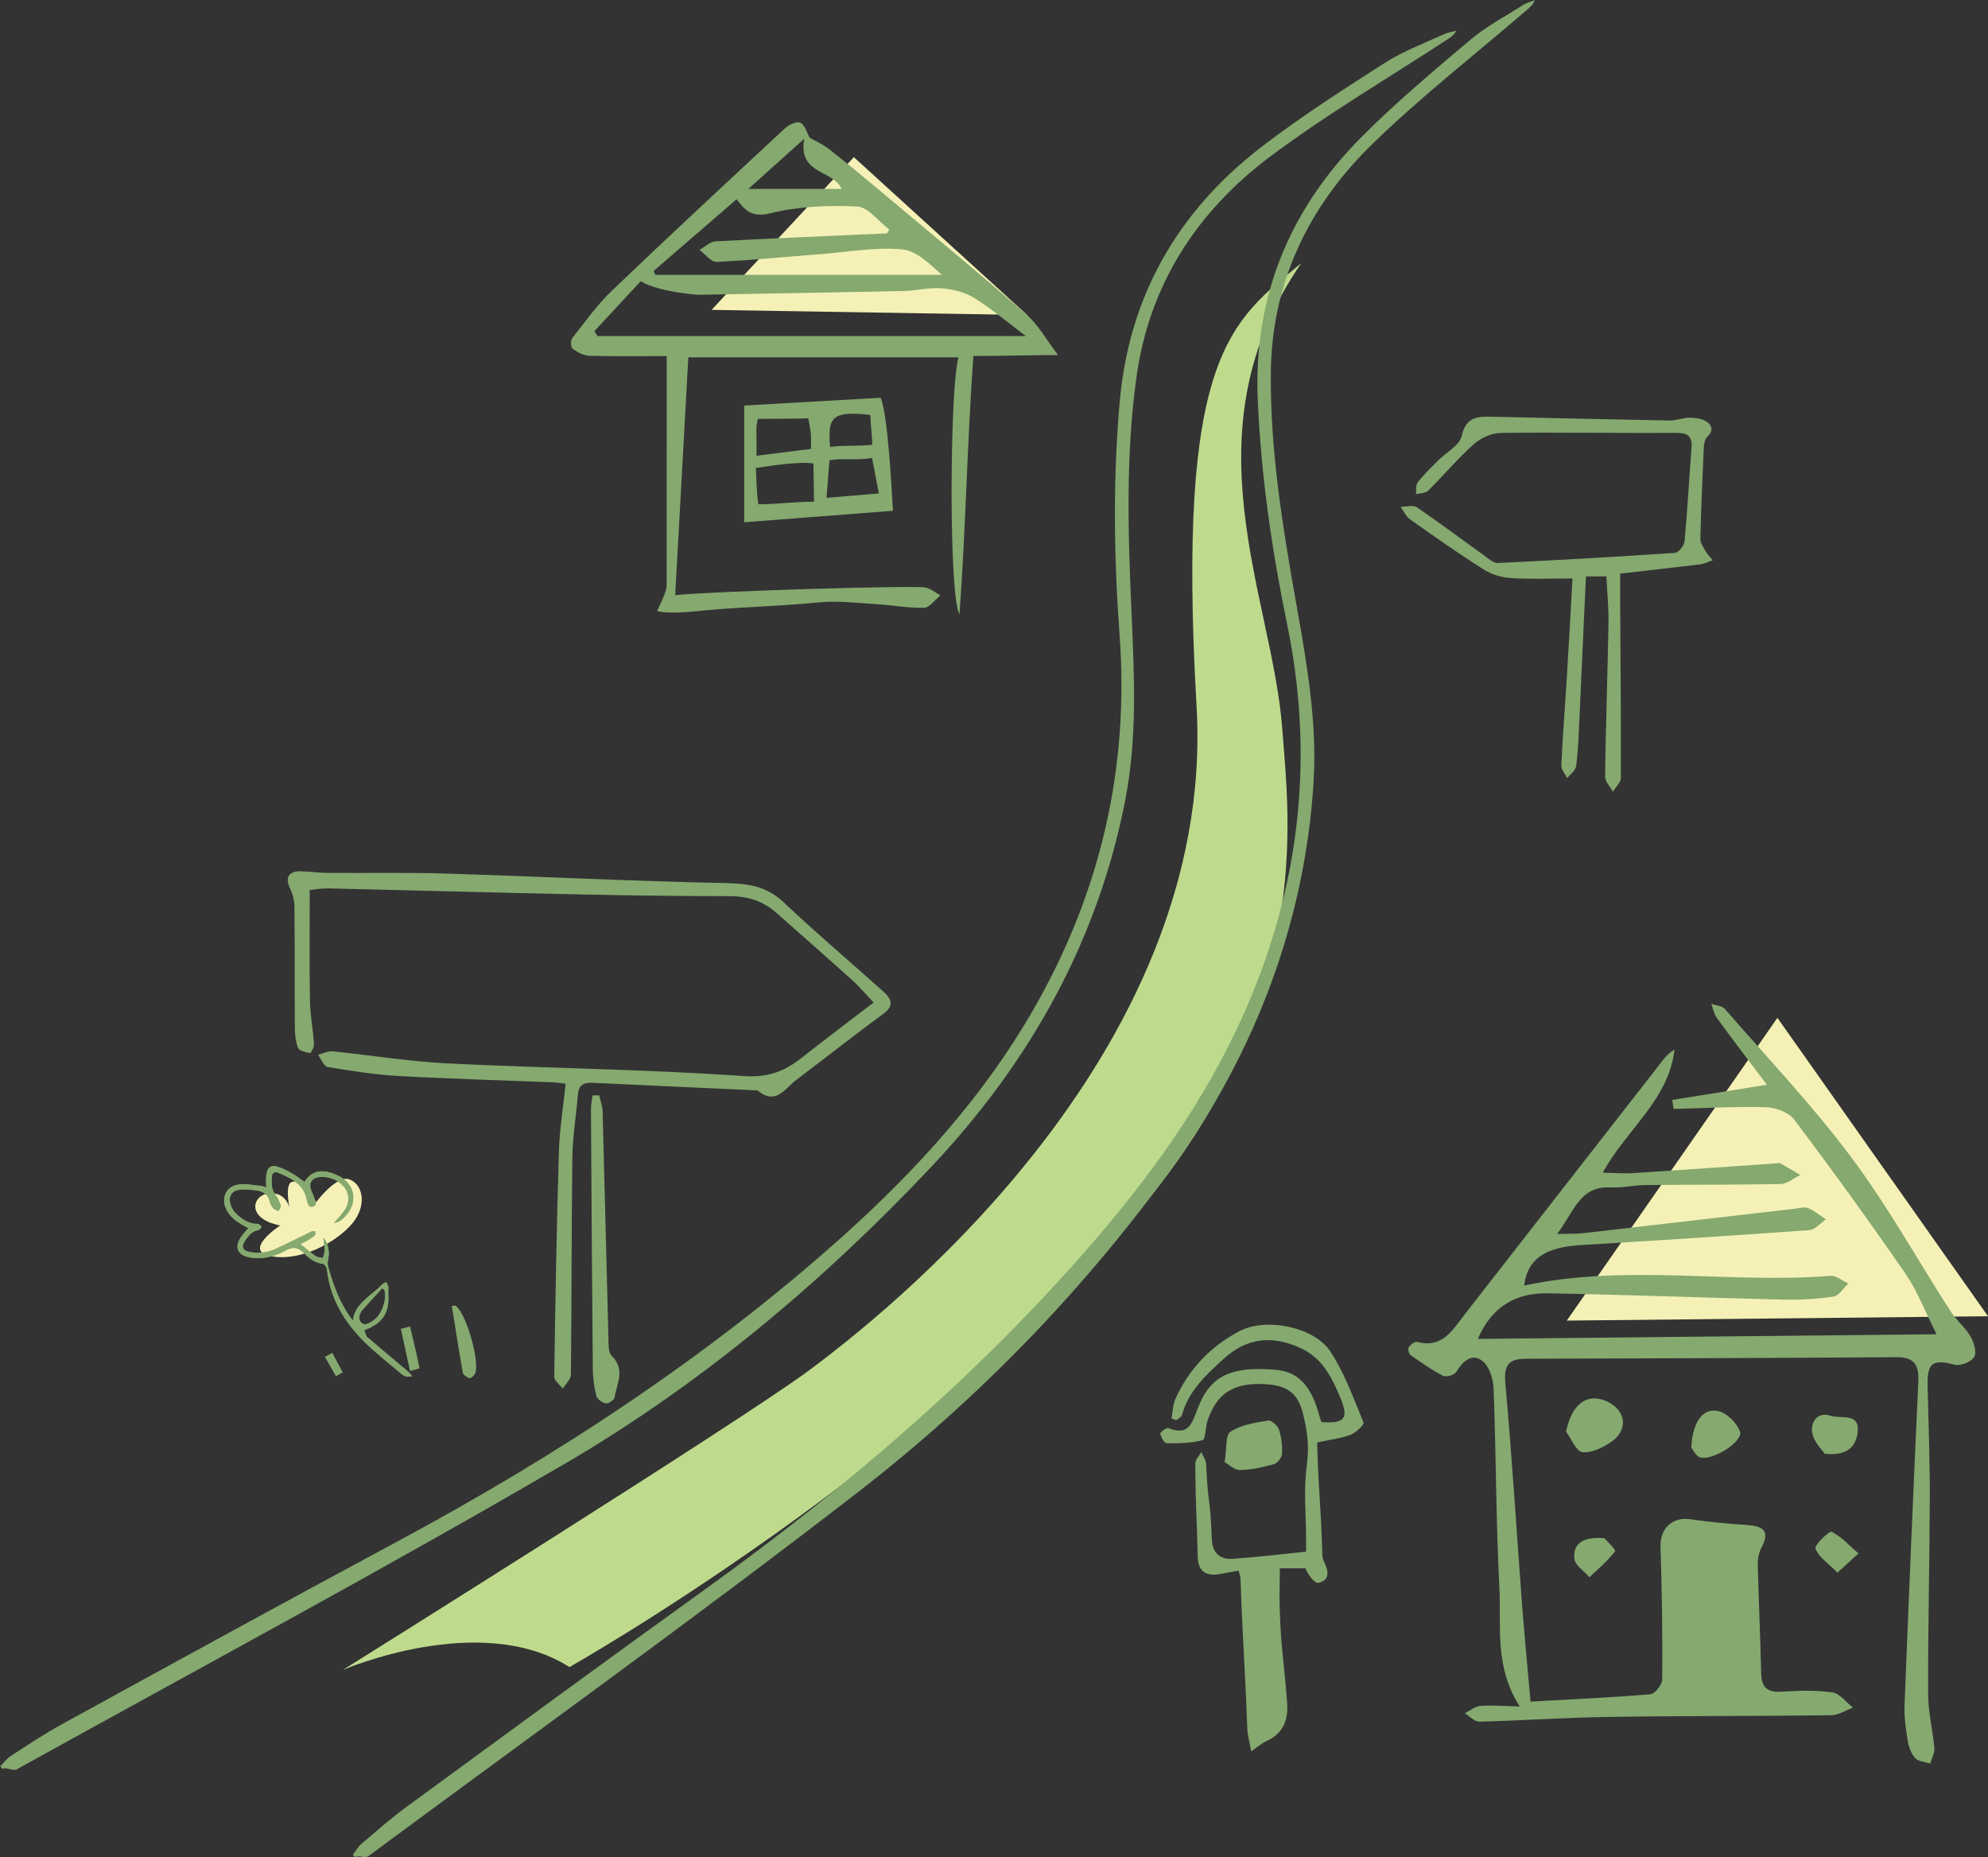 <?xml version="1.0" encoding="UTF-8"?> <svg xmlns="http://www.w3.org/2000/svg" xmlns:xlink="http://www.w3.org/1999/xlink" id="_レイヤー_2" viewBox="0 0 192.29 179.62"><rect x="0" y="0" width="192.29" height="179.62" fill="#333333" stroke="none"/><defs><style>.cls-1{fill:#f5f1b6;}.cls-2{fill:#bedb8d;}.cls-3{fill:#85a96f;}.cls-4{clip-path:url(#clippath);}</style><clipPath id="clippath"><path class="cls-3" d="M35.59,129.37c1.28,1.11,2.59,2.19,3.89,3.29.15.13.26.3.39.46-.21,0-.44.06-.64,0-.19-.05-.37-.2-.53-.34-1.15-.98-2.35-1.9-3.42-2.96-1.99-1.95-3.36-4.25-3.67-7.09-.02-.18-.23-.47-.38-.49-.77-.09-1.35-.54-1.84-1.04-.6-.62-1.11-.62-1.83-.22-1.01.56-2.13.83-3.3.66-1.32-.19-1.67-1.07-.86-2.12.18-.24.39-.47.61-.73-.19-.11-.33-.18-.46-.26-.67-.37-1.28-.81-1.64-1.51-.58-1.13-.05-2.3,1.19-2.46.69-.09,1.41.07,2.12.13.16.01.32.09.53.15,0-.28-.03-.49-.02-.7,0-.23.01-.46.06-.68.11-.56.44-.8.99-.64.5.15.98.38,1.43.64.43.24.83.56,1.24.85.67-1.06,1.58-1.28,2.94-.75,1.3.51,1.96,1.54,1.74,2.72-.18.92-1.13,1.99-1.82,1.99.3-.34.6-.66.87-1,.36-.45.57-.96.5-1.56-.13-1.12-1.51-2.03-2.83-1.86-.68.09-.98.53-.78,1.19.07.25.23.48.29.73.07.31.41.75-.06.92-.5.17-.57-.38-.64-.7-.34-1.58-1.63-2.09-2.9-2.62-.1-.04-.42.11-.43.2-.08.69-.15,1.39.33,2.01.23.29.38.66.49,1.02.04.14-.13.35-.21.53-.16-.08-.37-.11-.48-.24-.16-.18-.31-.41-.36-.63-.13-.71-.62-1.01-1.24-1.11-.55-.09-1.12-.13-1.66-.08-.76.07-1.12.61-.92,1.34.09.34.28.7.53.94.58.56,1.24,1.03,2.12,1.02.13,0,.26.17.39.26-.1.12-.19.32-.31.34-.63.09-.97.54-1.29,1-.42.6-.26.99.46,1.12.85.16,1.69.06,2.47-.3,1.18-.53,2.32-1.13,3.49-1.69.1-.05.25,0,.37,0-.01.13.02.3-.05.37-.2.19-.44.34-.68.48-.2.12-.41.22-.71.38.54.43.97.81,1.44,1.14.19.13.47.14.71.21.07-.24.18-.49.18-.73,0-.39-.07-.78-.12-1.26.44.51.61,1.33.49,1.95-.05.25-.11.53-.05.77.46,1.74,1.07,3.41,2.1,4.9.1.15.22.28.33.43.05-.94.6-1.53,1.2-2.09.38-.36.8-.68,1.2-1.02.14-.12.26-.28.41-.4.12-.1.26-.16.39-.24.07.15.19.29.21.45.03.24-.02.49,0,.73.11,1.81-.56,2.84-2.33,3.48.12.27.16.58.34.73ZM35.09,126.65c-.31.36-.51.88-.16,1.25.36.39.82.03,1.18-.19.8-.51,1.35-2.07,1.07-2.94-.01-.04-.08-.07-.21-.18-.64.7-1.27,1.36-1.87,2.07Z"></path></clipPath></defs><g id="_レイヤー_1-2"><path class="cls-2" d="M125.89,25.43c-6.86,5.69-12.11,8.79-10.15,42.9s-31.09,59.42-37.37,64.12c-6.27,4.71-45.21,29.06-45.21,29.06,0,0,13.29-5.77,21.92-.28,0,0,33.9-19.09,54.9-43.92,17.23-20.38,14.67-38.24,14.06-46.68-.92-12.92-9.53-28.74,1.85-45.21Z"></path><path class="cls-3" d="M34.35,179.62c.44-.24.92.16,1.32-.13,15.8-11.7,31.81-23.17,47.32-35.18,11.75-9.1,21.95-19.67,30.49-31.51,8.03-11.13,12.77-23.87,13.58-37.21.35-5.88-.69-11.63-1.71-17.38-1.29-7.28-2.48-14.57-2.43-22,.05-8.68,3.51-16.17,9.93-22.39,4.67-4.52,9.86-8.58,14.82-12.84.3-.25.6-.5.79-.97-.37.15-.78.25-1.11.46-1.73,1.1-3.59,2.08-5.13,3.38-3.57,3.01-7.16,6.03-10.43,9.3-7.22,7.22-10.56,15.77-10.13,25.57.32,7.29,1.36,14.49,2.83,21.62,2.54,12.26,1.4,24.23-3.42,35.93-3.53,8.59-8.82,16.28-14.99,23.47-11.01,12.82-23.86,23.89-37.81,33.92-9.68,6.96-19.29,14.02-28.91,21.06-1.52,1.11-2.93,2.36-4.36,3.57-.36.3-.59.73-.88,1.1.08.08.16.15.25.23Z"></path><path class="cls-3" d="M.22,171.07c.48-.19,1,.27,1.44.03,17.71-9.82,35.59-19.39,53.05-29.58,13.22-7.72,25.06-17.73,35.37-28.67,9.7-10.29,16.17-22.06,18.78-35.57,1.15-5.96.85-11.97.59-17.98-.34-7.61-.58-15.21.47-22.79,1.22-8.86,5.75-16.04,13.15-21.53,5.37-3.99,11.22-7.44,16.86-11.12.34-.22.68-.43.94-.89-.4.11-.83.16-1.19.33-1.92.89-3.95,1.64-5.7,2.76-4.05,2.59-8.12,5.2-11.9,8.1-8.34,6.4-12.9,14.69-13.78,24.75-.66,7.49-.56,14.98-.01,22.46.95,12.86-1.82,24.93-8.32,36.24-4.76,8.3-11.19,15.44-18.46,21.96-12.97,11.61-27.57,21.19-43.16,29.56-10.82,5.81-21.59,11.72-32.35,17.62-1.7.93-3.31,2.01-4.93,3.06-.41.26-.7.67-1.05,1.01.07.09.15.18.22.27Z"></path><path class="cls-1" d="M30.56,116.3c-.45-1.34-1.55-2.21-2.33-1.99-.78.22-.14,2.98-.14,2.98,0,0-.1-1.89-1.88-1.89s-2.56,2.45.89,3.12c0,0-3.9,2.56-.67,3.01,3.23.45,6.8-1.9,7.92-3.57s.67-3.46-.56-3.9c-1.23-.45-3.23,2.23-3.23,2.23Z"></path><path class="cls-3" d="M35.59,129.37c1.28,1.11,2.59,2.19,3.89,3.29.15.13.26.3.39.46-.21,0-.44.06-.64,0-.19-.05-.37-.2-.53-.34-1.15-.98-2.35-1.9-3.42-2.96-1.99-1.95-3.36-4.25-3.67-7.09-.02-.18-.23-.47-.38-.49-.77-.09-1.35-.54-1.84-1.04-.6-.62-1.11-.62-1.83-.22-1.01.56-2.13.83-3.3.66-1.32-.19-1.67-1.07-.86-2.12.18-.24.39-.47.61-.73-.19-.11-.33-.18-.46-.26-.67-.37-1.28-.81-1.64-1.51-.58-1.13-.05-2.3,1.19-2.46.69-.09,1.41.07,2.12.13.16.01.32.09.53.15,0-.28-.03-.49-.02-.7,0-.23.01-.46.06-.68.11-.56.44-.8.99-.64.5.15.98.38,1.43.64.43.24.83.56,1.24.85.67-1.06,1.58-1.28,2.94-.75,1.3.51,1.96,1.54,1.74,2.72-.18.92-1.13,1.99-1.82,1.99.3-.34.6-.66.87-1,.36-.45.57-.96.5-1.56-.13-1.12-1.51-2.03-2.83-1.86-.68.09-.98.53-.78,1.19.07.25.23.48.29.73.07.31.41.75-.06.92-.5.17-.57-.38-.64-.7-.34-1.58-1.63-2.09-2.9-2.62-.1-.04-.42.11-.43.2-.08.69-.15,1.39.33,2.01.23.29.38.66.49,1.02.04.14-.13.35-.21.53-.16-.08-.37-.11-.48-.24-.16-.18-.31-.41-.36-.63-.13-.71-.62-1.01-1.24-1.11-.55-.09-1.12-.13-1.66-.08-.76.07-1.12.61-.92,1.34.09.34.28.7.53.94.58.56,1.24,1.03,2.12,1.02.13,0,.26.17.39.26-.1.12-.19.32-.31.34-.63.09-.97.54-1.29,1-.42.6-.26.99.46,1.12.85.16,1.69.06,2.47-.3,1.18-.53,2.32-1.13,3.49-1.69.1-.05.25,0,.37,0-.01.13.02.3-.05.37-.2.19-.44.34-.68.48-.2.12-.41.22-.71.38.54.43.97.81,1.44,1.14.19.13.47.14.71.21.07-.24.18-.49.18-.73,0-.39-.07-.78-.12-1.26.44.51.61,1.33.49,1.95-.05.25-.11.53-.05.77.46,1.74,1.07,3.41,2.1,4.9.1.15.22.28.33.43.05-.94.6-1.53,1.2-2.09.38-.36.8-.68,1.2-1.02.14-.12.26-.28.41-.4.12-.1.26-.16.39-.24.07.15.19.29.21.45.03.24-.02.49,0,.73.11,1.81-.56,2.84-2.33,3.48.12.27.16.58.34.73ZM35.09,126.65c-.31.36-.51.88-.16,1.25.36.39.82.03,1.18-.19.8-.51,1.35-2.07,1.07-2.94-.01-.04-.08-.07-.21-.18-.64.7-1.27,1.36-1.87,2.07Z"></path><g class="cls-4"><path class="cls-3" d="M37.57,125.15c-.01-.24.04-.49,0-.73-.02-.16-.13-.3-.21-.45-.13.08-.27.15-.39.24-.15.12-.26.28-.41.4-.4.34-.82.66-1.2,1.02-.59.56-1.15,1.14-1.2,2.09-.11-.14-.23-.28-.33-.43-1.03-1.49-1.64-3.17-2.1-4.9-.06-.24,0-.52.05-.77.12-.62-.05-1.44-.49-1.95.05.48.12.87.12,1.26,0,.25-.12.49-.18.73-.24-.07-.52-.07-.71-.21-.47-.33-.9-.71-1.44-1.14.3-.16.51-.26.71-.38.24-.15.48-.3.68-.48.07-.06.04-.24.05-.37-.13,0-.27-.05-.37,0-1.17.56-2.31,1.16-3.49,1.69-.78.35-1.62.46-2.47.3-.72-.14-.88-.52-.46-1.12.32-.46.66-.91,1.29-1,.12-.02.21-.22.31-.34-.13-.09-.26-.26-.39-.26-.88,0-1.54-.46-2.12-1.02-.25-.24-.44-.6-.53-.94-.2-.73.16-1.27.92-1.34.55-.05,1.12-.01,1.66.08.62.1,1.11.4,1.24,1.11.04.23.2.46.36.63.11.12.32.16.48.24.08-.18.25-.39.21-.53-.11-.36-.26-.73-.49-1.02-.48-.62-.42-1.31-.33-2.01.01-.09.32-.24.43-.2,1.26.53,2.55,1.05,2.9,2.62.07.32.15.87.64.7.47-.16.13-.61.06-.92-.06-.25-.22-.48-.29-.73-.19-.66.11-1.11.78-1.19,1.32-.17,2.7.74,2.83,1.86.07.6-.14,1.11-.5,1.56-.27.34-.57.66-.87,1,.69,0,1.64-1.07,1.82-1.99.22-1.17-.44-2.21-1.74-2.72-1.36-.54-2.28-.31-2.94.75-.41-.29-.8-.61-1.24-.85-.46-.25-.94-.48-1.43-.64-.55-.17-.88.07-.99.64-.04.22-.05.45-.06.68,0,.21.01.41.02.7-.21-.06-.37-.14-.53-.15-.71-.06-1.43-.21-2.12-.13-1.25.16-1.77,1.33-1.19,2.46.36.7.97,1.14,1.64,1.51.14.07.27.15.46.26-.22.26-.43.48-.61.73-.81,1.06-.46,1.93.86,2.12,1.17.17,2.29-.1,3.3-.66.72-.4,1.23-.4,1.83.22.49.51,1.07.95,1.84,1.04.15.02.36.31.38.49.31,2.84,1.68,5.14,3.67,7.09,1.07,1.05,2.27,1.98,3.42,2.96.16.14.33.28.53.34.2.06.42,0,.64,0-.13-.15-.24-.33-.39-.46-1.3-1.1-2.61-2.18-3.89-3.29-.18-.15-.22-.46-.34-.73,1.77-.65,2.43-1.67,2.33-3.48Z"></path></g><polygon class="cls-1" points="171.92 98.44 151.55 127.72 192.29 127.3 171.92 98.44"></polygon><path class="cls-3" d="M148.02,164.57c3.97-.22,7.8-.39,11.61-.71.44-.04,1.14-.93,1.15-1.42.03-4.28-.02-8.56-.17-12.83-.06-1.76,1.12-2.93,2.87-2.68,1.79.26,3.6.44,5.41.55,1.55.1,2.4.49,1.48,2.22-.25.47-.36,1.09-.35,1.63.09,3.5.25,6.99.33,10.49.03,1.37.58,1.88,1.97,1.79,1.64-.11,3.31-.16,4.92.07.72.1,1.33.96,1.99,1.47-.7.26-1.4.73-2.1.74-7.14.09-14.28.05-21.42.16-4.21.06-8.41.35-12.62.46-.46.01-.94-.53-1.41-.81.5-.25.99-.67,1.51-.71,1.1-.09,2.22.01,3.8.05-2.47-3.9-1.77-7.75-1.96-11.44-.33-6.42-.32-12.85-.56-19.27-.03-.94-.41-2.19-1.08-2.7-1.05-.82-1.91.05-2.55,1.07-.18.29-.97.51-1.27.36-1.1-.57-2.13-1.3-3.15-2.02-.16-.12-.26-.6-.16-.75.18-.25.59-.57.82-.51,2.46.65,3.42-1.16,4.61-2.68,6.14-7.89,12.3-15.77,18.45-23.66.55-.71,1.04-1.48,1.83-1.94-.57,4.9-4.58,7.63-6.94,11.91,1.27.03,2.06.1,2.86.05,4.7-.3,9.4-.64,14.1-.96.07,0,.16-.02.21,0,.65.38,1.3.76,1.94,1.14-.63.3-1.26.85-1.89.87-4.36.09-8.71.05-13.07.1-1.14.01-2.28.29-3.4.23-2.99-.15-3.49,2.3-5.17,4.5,1.27-.03,1.93,0,2.58-.08,6.81-.78,13.62-1.57,20.42-2.36.43-.05.91-.2,1.27-.06.62.26,1.16.71,1.73,1.09-.53.36-1.04,1-1.59,1.04-7.33.53-14.67,1-22.01,1.44-2.61.16-5.22.76-5.58,3.92,9.86-2.12,19.79-.16,29.65-.94.54-.04,1.13.49,1.7.75-.48.44-.91,1.19-1.44,1.26-1.61.24-3.27.33-4.9.29-7.57-.18-15.14-.47-22.71-.61-2.96-.05-5.36,1.13-6.79,4.41,14.8-.15,29.35-.3,44.37-.45-1.12-2.22-1.85-4.18-3-5.85-3.48-5.05-7.08-10.02-10.77-14.92-.53-.7-1.8-1.16-2.74-1.19-2.97-.08-5.94.1-8.92.17-.04-.29-.09-.58-.13-.87,2.89-.47,5.78-.93,9.15-1.47-1.73-2.3-3.31-4.36-4.83-6.45-.28-.39-.37-.91-.55-1.38.45.16,1.05.19,1.32.5,4.12,4.74,8.47,9.32,12.22,14.34,3.53,4.72,6.41,9.93,9.61,14.9.55.86,1.4,1.53,1.91,2.4.34.58.64,1.53.38,2.01-.25.47-1.31.9-1.87.76-2.16-.56-2.69-.21-2.64,2.06.08,3.57.22,7.14.21,10.71-.02,6.36-.18,12.71-.16,19.07,0,1.75.45,3.49.6,5.24.04.48-.26,1-.4,1.49-.5-.16-1.16-.19-1.46-.53-.4-.45-.63-1.12-.73-1.74-.18-1.12-.34-2.28-.29-3.41.41-10.42.85-20.83,1.33-31.24.07-1.6-.35-2.39-2.11-2.38-11.93.08-23.86.12-35.79.15-1.62,0-2.21.51-2.05,2.32.65,7.18,1.09,14.37,1.63,21.56.23,2.97.52,5.93.81,9.25Z"></path><path class="cls-3" d="M151.48,138.46c.54-2.66,2.01-3.77,3.89-2.95,1.93.85,2.19,2.82.42,3.98-.8.53-1.88,1.07-2.74.95-.61-.09-1.06-1.29-1.58-1.99Z"></path><path class="cls-3" d="M163.59,139.99c.13-2.54,1.17-3.9,2.68-3.5.82.22,1.72,1.14,2.03,1.96.35.91-2.54,2.81-3.82,2.51-.44-.1-.74-.78-.9-.96Z"></path><path class="cls-3" d="M176.5,140.61c-.26-.41-1.07-1.16-1.21-2.03-.17-1.03.49-2.1,1.79-1.65.95.33,2.85-.37,2.6,1.62-.15,1.18-.84,2.3-3.18,2.05Z"></path><path class="cls-3" d="M155.2,148.78c.17.2,1.12,1.12,1.02,1.25-.71.93-1.62,1.7-2.48,2.51-.51-.59-1.4-1.15-1.46-1.78-.14-1.44.77-2.17,2.92-1.99Z"></path><path class="cls-3" d="M177.73,152.1c-.94-.95-1.84-1.53-2.13-2.33-.12-.34,1.35-1.74,1.57-1.63.97.5,1.75,1.37,2.59,2.1-.55.5-1.1,1.01-2.03,1.86Z"></path><path class="cls-3" d="M113.32,137.15c.12-.63.13-1.32.39-1.89,1.3-2.88,3.41-5.06,6.18-6.52,2.54-1.34,7.22-.43,8.79,1.97,1.38,2.1,2.25,4.54,3.21,6.88.08.2-.75.99-1.27,1.18-.98.36-2.05.48-3.22.74.17,5.65.33,5.24.5,10.73,0,.26.05.55.16.78.43.86.62,1.77-.5,2.06-.38.1-.99-.7-1.3-1.4h-2.47c0,3.3-.09,1.78.03,4.95.1,2.7.5,5.4.68,8.1.11,1.57-.36,2.91-1.96,3.64-.55.25-1.02.67-1.52,1.01-.13-.76-.35-1.52-.38-2.29-.24-6.37-.43-8.03-.65-14.4,0-.2-.09-.4-.18-.79-.65.12-1.25.23-1.85.34-1.34.23-2.08-.3-2.11-1.67-.12-4.97-.19-4.06-.24-9.03,0-.37.39-.74.59-1.11.16.39.44.77.46,1.17.21,4.38.39,2.87.55,7.25.05,1.35.8,1.99,2.04,1.91,2.34-.16,4.68-.45,7.08-.69,0-1.79,0,.64,0-1.06,0-3.16-.28-4.58.11-7.68.2-1.6-.03-2.98-.36-4.42-.51-2.23-1.58-2.95-3.87-3.05-2.21-.09-4.01.45-5.02,2.6-.16.34-.32.68-.42,1.03-.17.62-.17,1.73-.46,1.8-1.11.29-2.31.3-3.47.29-.22,0-.55-.57-.61-.91-.03-.15.6-.62.78-.55,1.94.76,2.26-.38,2.84-1.91,1.22-3.2,3.26-4.07,7.45-3.74,2.29.18,3.55,1.52,4.37,4.64.04.15.1.29.15.43,2.2.16,2.66-.34,1.86-2.27-.82-1.97-1.73-3.91-3.88-4.89-2.72-1.24-5.16-1.04-7.42,1.02-1.71,1.56-3.41,3.1-4.05,5.45-.06.2-.36.34-.55.51-.16-.06-.32-.12-.48-.18Z"></path><path class="cls-3" d="M118.45,141.42c.22-1.32.07-2.64.57-2.96,1.03-.66,2.38-.86,3.63-1.08.31-.05.94.5,1.06.89.24.74.33,1.57.29,2.35-.02.36-.45.9-.79.99-1.07.3-2.19.55-3.29.56-.53,0-1.07-.54-1.48-.77Z"></path><path class="cls-3" d="M152.1,55.95c-.18,3.2-.35,6.4-.55,9.59-.17,2.83-.4,5.66-.53,8.49-.02.4.37.82.57,1.23.3-.39.8-.74.86-1.16.19-1.38.24-2.77.3-4.16.22-4.7.43-9.39.65-14.19h1.98c.07,1.54.23,3.07.2,4.6-.09,4.92-.26,9.84-.33,14.76,0,.48.5.97.76,1.46.27-.45.77-.89.77-1.34.02-5.72-.04-11.45-.07-17.17,0-.8,0-1.59,0-2.58,2.57-.3,5.15-.58,7.73-.9.42-.05.82-.26,1.23-.39-.24-.3-.52-.58-.71-.91-.21-.36-.5-.77-.49-1.16.07-2.94.19-5.88.33-8.82.02-.36.09-.81.32-1.03.67-.64.48-1.19-.16-1.56-.45-.25-1.05-.32-1.58-.31-.62,0-1.24.28-1.85.27-5.68-.1-11.35-.24-17.02-.36-1.41-.03-2.69-.14-3.13,1.86-.2.92-1.51,1.58-2.29,2.38-.68.68-1.38,1.35-1.97,2.11-.2.26-.11.76-.16,1.14.4-.11.93-.09,1.19-.35,1.48-1.47,2.83-3.08,4.38-4.47.68-.61,1.74-1.1,2.64-1.11,5.67-.07,11.35.03,17.03,0,1.16,0,1.5.43,1.41,1.52-.24,2.99-.39,5.98-.67,8.97-.04.41-.58,1.09-.93,1.11-5.71.39-11.42.71-17.14.98-.43.02-.92-.44-1.33-.74-2.17-1.55-4.3-3.16-6.51-4.66-.36-.24-1.03-.03-1.56-.03.3.41.52.93.92,1.21,2.36,1.67,4.72,3.33,7.15,4.87.75.47,1.72.75,2.61.81,1.86.12,3.73.04,5.95.04Z"></path><path class="cls-3" d="M29.97,86.07c.49-.04,1.12-.16,1.75-.15,8.24.19,16.48.42,24.72.59,4.71.1,9.42.16,14.13.16,1.75,0,3.24.47,4.53,1.62,2.45,2.16,4.9,4.32,7.33,6.5.67.6,1.25,1.3,2.07,2.17-2.39,1.83-4.69,3.55-6.94,5.33-1.68,1.33-3.26,1.95-5.68,1.78-9.5-.67-19.04-.75-28.56-1.22-3.72-.18-7.42-.8-11.14-1.17-.46-.05-.95.21-1.42.33.3.41.56,1.12.92,1.18,2.26.38,4.53.74,6.81.87,5.02.28,10.06.42,15.08.62.31.01.62.07,1.14.14-.23,2.21-.58,4.36-.65,6.51-.22,7.27-.35,14.55-.45,21.83,0,.37.54.76.82,1.14.28-.45.79-.89.79-1.34.08-7.01.05-14.02.14-21.02.03-2.03.37-4.05.54-6.07.07-.88.51-1.19,1.36-1.15,5.34.26,10.68.49,16.02.74,1.76,1.5,2.66-.2,3.77-1.04,2.82-2.13,5.59-4.31,8.44-6.41,1.07-.79.66-1.47-.02-2.09-3.22-2.9-6.54-5.69-9.68-8.66-1.61-1.52-3.32-1.8-5.45-1.85-9.04-.18-18.08-.64-27.12-.92-3.85-.12-7.71-.04-11.56-.07-.85,0-1.7-.14-2.55-.16-1.22-.02-1.56.64-1.04,1.7.26.54.41,1.19.41,1.79.04,3.85.01,7.71.04,11.56,0,.69.06,1.41.31,2.04.12.29.74.42,1.16.5.08.01.4-.58.38-.87-.09-1.42-.37-2.83-.39-4.24-.06-3.47-.02-6.94-.02-10.67Z"></path><path class="cls-3" d="M57.32,105.94c-.05.41-.16.83-.16,1.24.05,8.39.1,16.78.18,25.17,0,.9.13,1.81.35,2.67.08.31.57.65.92.71.25.04.79-.33.83-.57.22-1.34,1.08-2.71-.27-4.03-.36-.35-.3-1.19-.32-1.81-.2-7.26-.36-14.53-.56-21.79-.01-.54-.21-1.07-.33-1.6-.21,0-.43,0-.64.01Z"></path><path class="cls-3" d="M43.7,126.28c.36,2.21.68,4.34,1.06,6.46.04.22.39.47.64.55.14.04.46-.24.55-.44.5-1.11-.85-5.83-1.86-6.55-.07-.05-.2,0-.4,0Z"></path><path class="cls-3" d="M38.77,128.52c.3,1.36.59,2.72.89,4.08.32-.09.92-.25.92-.28-.27-1.35-.6-2.69-.92-4.03-.29.07-.59.15-.88.22Z"></path><path class="cls-3" d="M31.44,131.25c.35.62.7,1.24,1.05,1.85.22-.12.44-.24.66-.37-.33-.63-.67-1.26-1.01-1.89-.24.13-.47.27-.71.4Z"></path><polygon class="cls-1" points="82.59 15.2 68.83 29.97 99.36 30.47 82.59 15.2"></polygon><path class="cls-3" d="M65.3,57.56c3.8-.39,22.96-.96,24.2-.74.52.09.98.5,1.47.76-.53.42-1.05,1.19-1.59,1.2-1.54.04-3.09-.26-4.64-.35-1.84-.11-3.71-.35-5.53-.17-4.64.44-7.72.42-12.35.9-.56.06-2.71.19-3.3-.08.22-.48.47-.96.66-1.46.12-.31.26-.65.26-.97.01-7.32.01-14.63.01-22.21-2.54,0-5.02.04-7.49-.03-.55-.02-1.15-.34-1.61-.68-.18-.13-.21-.82-.03-1.04,1.23-1.57,2.41-3.22,3.84-4.59,5.53-5.29,11.14-10.5,16.75-15.71.37-.34,1.15-.69,1.48-.52.43.22.61.95.89,1.45.59.34,1.3.65,1.89,1.11,1.8,1.42,3.55,2.88,5.31,4.35,4.6,3.86,9.24,7.68,13.76,11.63,1.16,1.01,1.94,2.46,3.06,3.93-2.77,0-5.54.09-8.19.09-.6,8.41-.73,16.5-1.34,24.97-1.04-1.55-.97-21.7-.1-24.84h-26.13c-.42,7.66-.85,15.4-1.27,22.98ZM99.22,32.5c-1.84-1.38-3.35-2.67-5.02-3.7-.9-.56-2.07-.84-3.15-.92-1.24-.09-2.51.25-3.77.27-6.55.14-13.1.24-19.65.36-.29,0-3.91-.27-5.66-1.31-1.65,1.78-3.06,3.31-4.48,4.83l.3.47h41.42ZM85.82,22.56c.06-.12.13-.24.19-.36-1.03-.78-2.04-2.18-3.11-2.23-2.8-.13-5.7-.01-8.4.66-1.79.44-2.43-.29-3.25-1.36-2.68,2.32-5.35,4.62-8.02,6.93.05.13.1.25.15.38h27.72c-1.17-1.06-2.48-2.35-3.88-2.47-2.55-.22-5.16.25-7.74.46-3.39.26-6.77.6-10.17.76-.53.02-1.1-.75-1.65-1.16.52-.29,1.03-.8,1.56-.83,5.53-.3,11.06-.52,16.59-.77ZM77.79,13.42c-2.09,1.88-3.64,3.27-5.4,4.85h9.03c-.93-1.92-4.24-1.36-3.63-4.85Z"></path><path class="cls-3" d="M71.99,39.22c4.33-.25,8.73-.5,13.2-.75.71,1.84,1.05,8.79,1.18,10.93-4.79.37-9.59.74-14.39,1.11v-11.29ZM79.94,48.15c1.71-.14,3.38-.29,5.07-.43-.26-1.34-.46-2.39-.66-3.43-1.51.28-2.86-.01-4.11.22-.11,1.04-.18,2.49-.3,3.63ZM78.68,44.83c-1.23-.24-4.45.25-5.57.44.06.81.06,2.57.25,3.5,1.77,0,3.63-.25,5.38-.25,0-.92-.06-2.75-.06-3.69ZM73.17,44.08c1.7-.2,3.68-.48,5.27-.66,0-.58.02-.98,0-1.39-.02-.39-.22-1.24-.25-1.58-.83.06-4.14.05-4.88.06-.25.88-.11,1.12-.13,3.57ZM80.29,43.22c1.39-.18,2.77-.04,4.08-.21,0-.66-.19-2.3-.19-2.88-3.92-.46-4.09.4-3.89,3.09Z"></path></g></svg> 